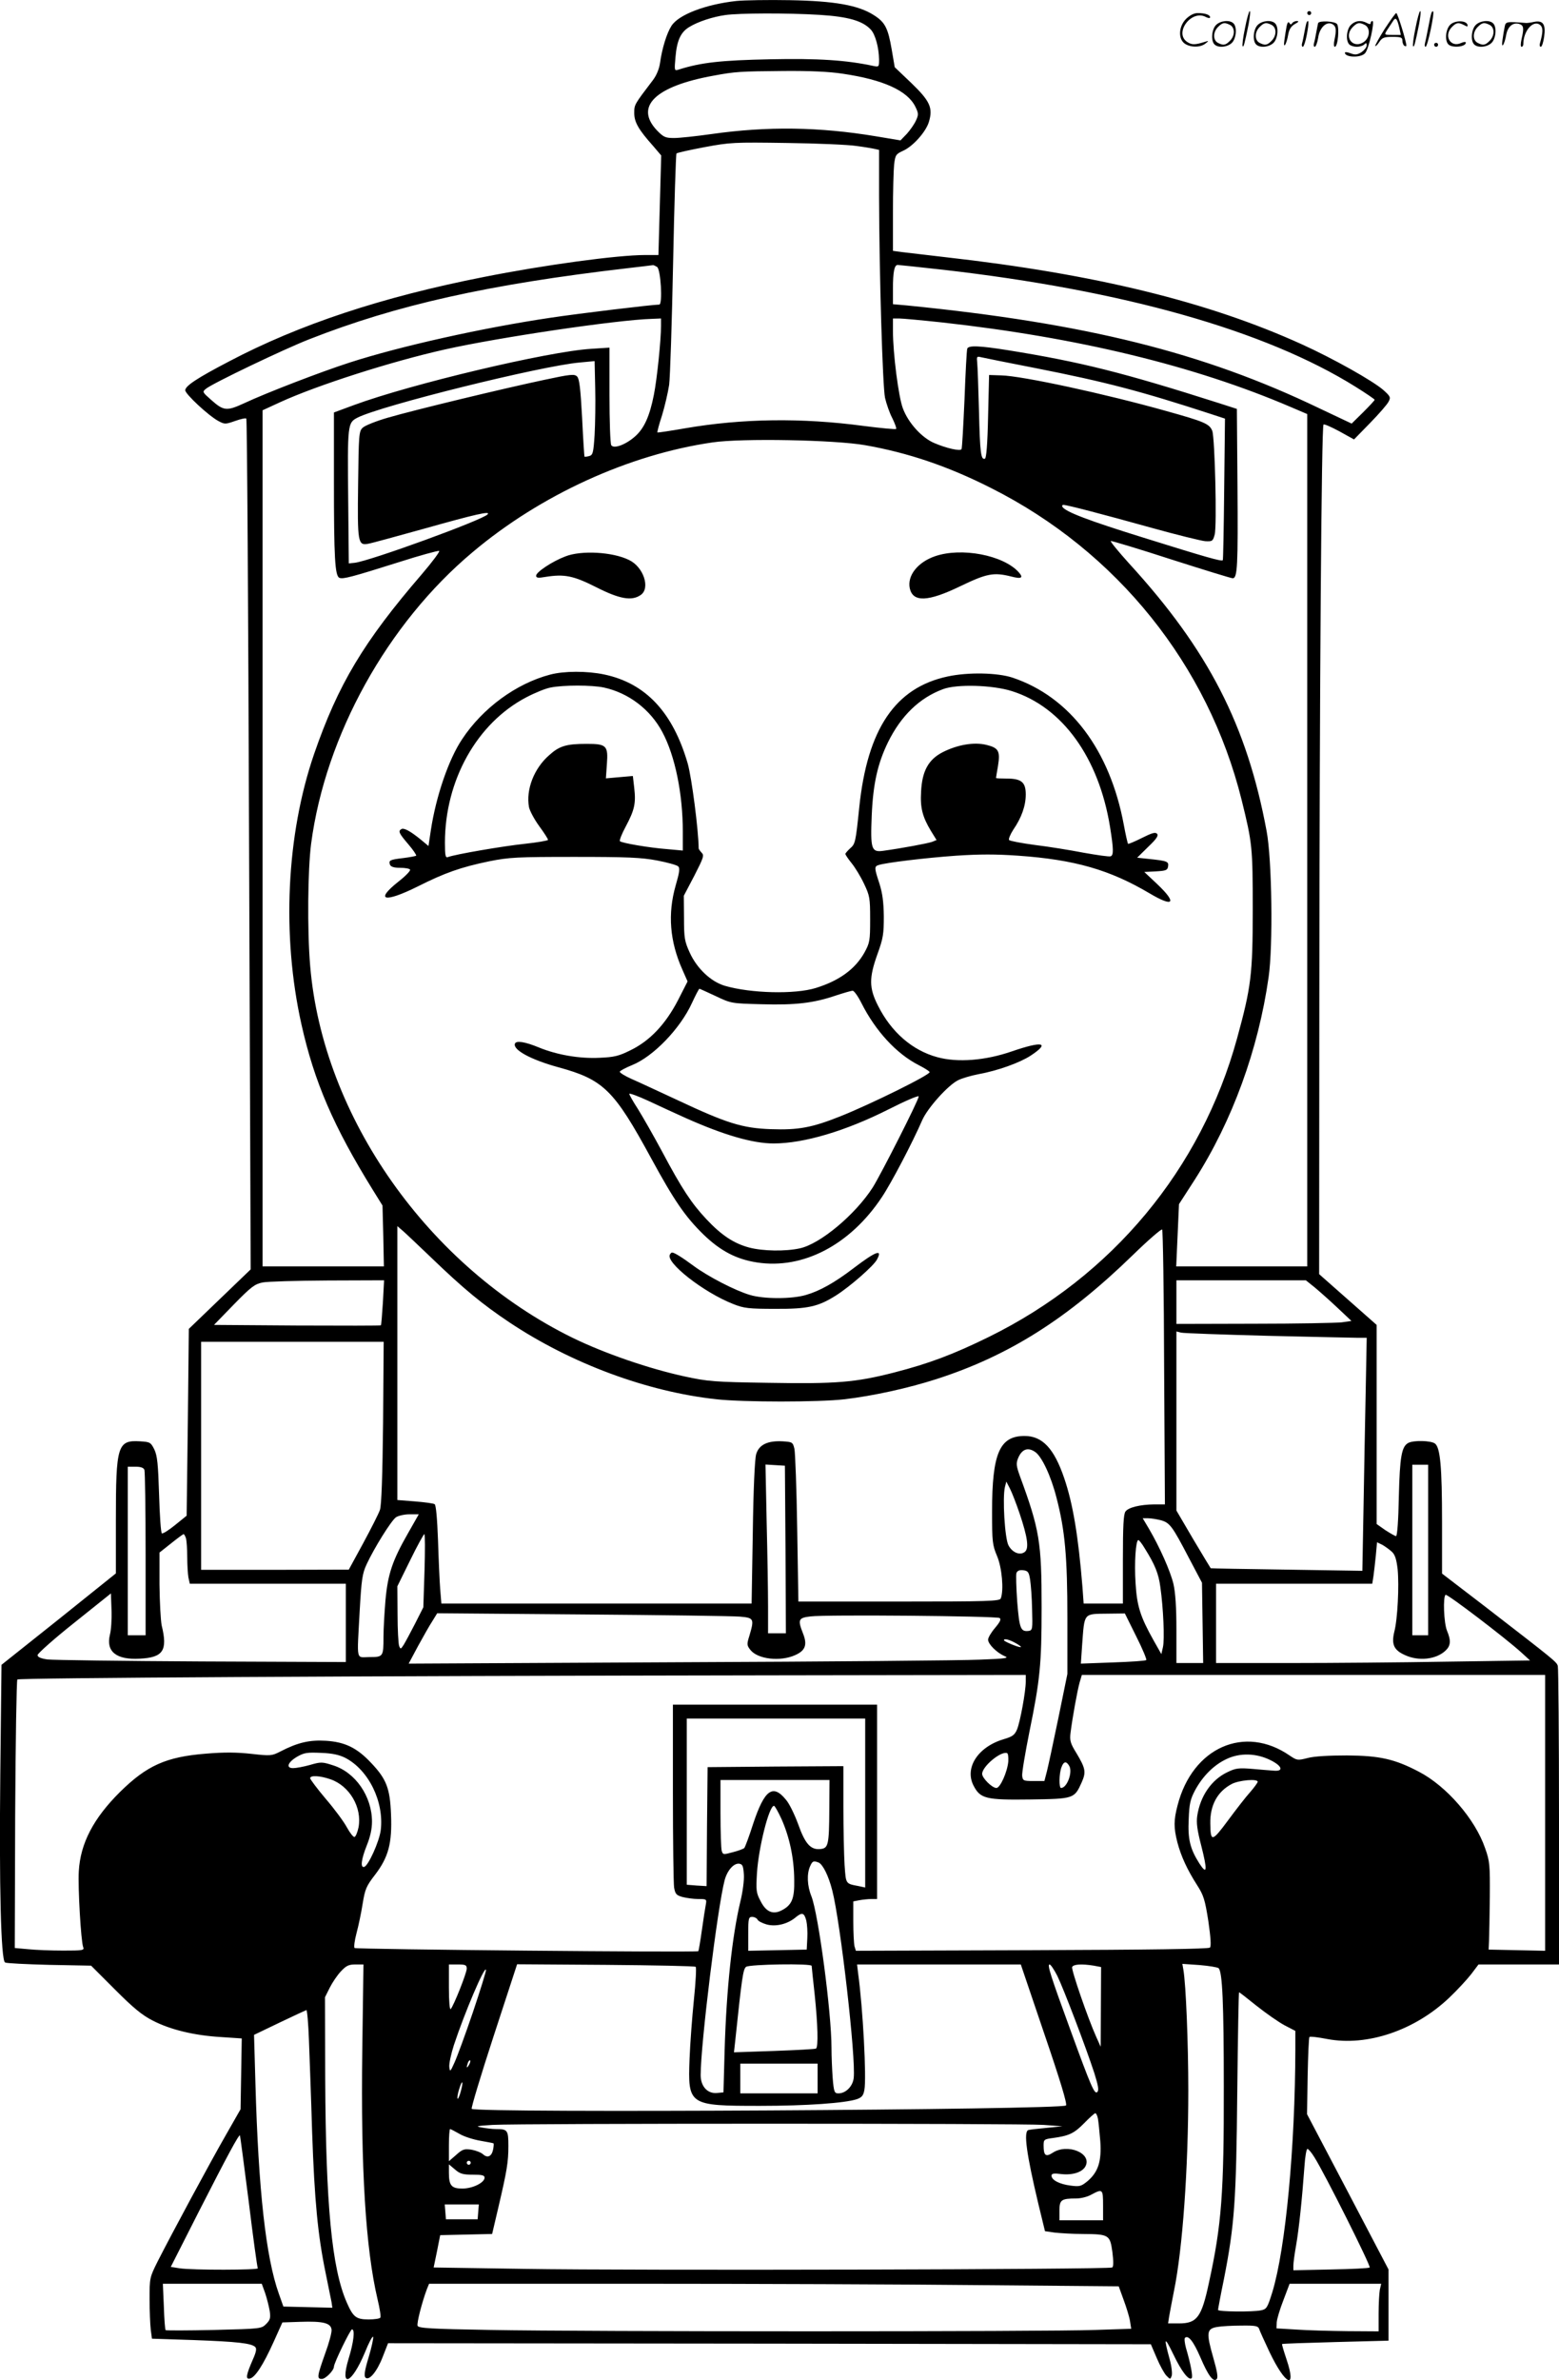<svg version="1.0" xmlns="http://www.w3.org/2000/svg"
  viewBox="0 0 786.454 1200.209"
 preserveAspectRatio="xMidYMid meet">
<g transform="translate(-0.546,1200.595) scale(0.1,-0.1)"
fill="#000000" stroke="none">
<path d="M3720 12001 c-155 -17 -291 -69 -327 -125 -24 -37 -48 -115 -58 -188
-4 -28 -17 -61 -35 -85 -95 -125 -95 -124 -95 -167 0 -46 21 -83 96 -167 l40
-47 -7 -251 -7 -251 -66 0 c-141 0 -509 -50 -816 -111 -513 -101 -930 -239
-1285 -426 -159 -83 -220 -123 -220 -145 0 -19 117 -128 167 -155 32 -17 35
-17 84 0 28 10 54 16 57 12 4 -4 10 -970 14 -2148 l8 -2142 -156 -150 -156
-150 -5 -471 -6 -471 -58 -47 c-32 -26 -62 -45 -67 -42 -5 3 -11 91 -14 195
-5 157 -9 196 -24 228 -18 36 -22 38 -72 41 -114 7 -122 -21 -122 -398 l0
-268 -288 -231 -289 -230 -6 -548 c-6 -566 3 -941 24 -953 6 -4 106 -9 223
-12 l211 -4 120 -120 c92 -92 136 -129 191 -157 89 -46 209 -75 344 -83 l105
-7 -3 -179 -3 -178 -73 -128 c-79 -137 -277 -505 -345 -639 -41 -82 -41 -84
-41 -191 0 -60 3 -129 6 -154 l6 -45 212 -7 c218 -8 290 -16 309 -35 8 -8 5
-25 -12 -63 -34 -78 -38 -101 -15 -96 26 5 67 68 119 183 l45 100 90 3 c116 4
154 -6 158 -39 2 -14 -13 -69 -33 -123 -40 -113 -42 -126 -16 -126 19 0 61 43
61 62 0 18 83 188 91 188 16 0 9 -64 -17 -148 -46 -153 15 -129 82 31 20 50
39 86 42 79 2 -6 -8 -53 -23 -103 -20 -66 -24 -94 -16 -102 18 -18 58 29 87
104 l27 69 1924 -2 1924 -3 30 -70 c16 -38 38 -78 49 -89 19 -19 19 -19 26 -1
4 10 0 48 -10 84 -31 113 -27 119 18 26 42 -88 79 -135 93 -121 7 7 -5 72 -29
153 -6 23 -9 46 -5 50 17 16 43 -18 77 -96 40 -94 66 -129 83 -112 8 8 3 38
-17 108 -36 126 -34 146 19 155 22 4 77 7 123 7 70 1 84 -2 89 -16 3 -10 27
-63 53 -118 80 -167 138 -193 86 -38 -14 42 -25 78 -23 79 2 2 123 6 270 10
l267 7 0 179 0 180 -205 391 -206 392 3 192 c2 105 6 194 9 197 3 4 44 -1 90
-10 201 -38 441 43 615 208 40 38 90 92 111 119 l37 49 203 0 203 0 0 743 c0
408 -3 751 -6 762 -6 21 -14 27 -366 299 l-218 167 0 257 c0 282 -9 379 -36
399 -21 15 -107 17 -134 3 -34 -18 -43 -69 -48 -272 -2 -116 -8 -198 -14 -198
-5 0 -29 14 -54 30 l-44 31 0 502 0 502 -145 128 -145 128 1 1407 c1 1571 11
2867 21 2877 3 4 39 -12 80 -34 l74 -41 81 83 c44 45 86 93 93 107 12 22 10
27 -27 60 -53 46 -252 158 -411 230 -471 214 -1042 354 -1797 439 -99 12 -199
23 -222 26 l-43 6 0 192 c0 106 3 215 6 244 6 48 9 52 46 69 49 22 114 95 129
144 22 72 6 106 -87 196 l-85 81 -15 88 c-19 111 -34 139 -91 175 -78 50 -199
71 -423 75 -107 2 -229 0 -270 -4z m420 -70 c144 -9 217 -30 258 -74 23 -24
41 -91 42 -151 0 -37 -1 -38 -27 -33 -138 30 -281 39 -523 34 -246 -5 -348
-16 -461 -52 -22 -7 -22 -6 -16 63 7 83 26 126 70 152 42 26 117 51 181 60 70
10 313 11 476 1z m118 -297 c203 -30 325 -85 365 -166 16 -33 17 -40 3 -70 -8
-18 -29 -48 -46 -67 l-32 -33 -126 21 c-284 47 -545 51 -827 11 -77 -11 -162
-20 -189 -20 -44 0 -53 4 -87 39 -113 120 -8 222 284 275 112 21 135 22 356
24 132 1 227 -3 299 -14z m67 -364 c39 -5 80 -12 93 -15 l22 -5 0 -233 c1
-399 18 -959 30 -1017 7 -30 23 -77 37 -103 13 -27 22 -51 19 -54 -3 -3 -77 4
-163 15 -313 42 -613 38 -903 -12 -74 -13 -136 -22 -138 -21 -2 2 8 41 23 86
14 46 30 115 36 154 5 38 14 315 20 615 6 300 14 548 17 552 4 4 68 18 142 32
129 24 147 25 415 21 154 -2 312 -9 350 -15z m-1005 -610 c19 -12 29 -190 11
-190 -33 0 -399 -44 -546 -66 -345 -51 -761 -144 -1015 -226 -146 -47 -421
-153 -532 -205 -89 -41 -104 -40 -168 17 -44 39 -45 40 -25 56 33 27 392 199
520 249 440 173 903 277 1610 359 66 8 122 14 125 15 3 0 12 -4 20 -9z m1440
-14 c912 -104 1628 -306 2083 -590 53 -33 97 -63 97 -66 0 -3 -26 -31 -58 -63
l-58 -57 -165 78 c-585 281 -1176 428 -2081 518 l-68 6 0 77 c0 86 7 121 24
121 6 0 108 -11 226 -24z m-1420 -283 c0 -72 -20 -268 -36 -348 -21 -106 -48
-168 -94 -209 -47 -42 -108 -65 -121 -45 -5 8 -9 122 -9 253 l0 239 -92 -6
c-217 -13 -911 -178 -1198 -284 l-100 -37 0 -345 c0 -388 5 -480 28 -489 19
-7 61 4 299 79 106 34 198 59 204 57 5 -2 -34 -55 -88 -118 -294 -341 -422
-556 -543 -906 -140 -408 -164 -914 -64 -1363 65 -291 162 -515 360 -835 l49
-79 4 -154 3 -153 -306 0 -306 0 0 2159 0 2158 89 41 c188 86 563 206 832 266
267 60 867 149 1042 154 l47 2 0 -37z m1418 17 c685 -76 1273 -218 1760 -427
l82 -35 0 -2149 0 -2149 -330 0 -331 0 7 157 7 157 80 124 c189 296 320 655
372 1020 23 158 17 595 -10 737 -99 533 -293 912 -694 1350 -55 61 -96 111
-92 113 5 1 142 -40 305 -93 163 -52 302 -95 310 -95 24 0 27 62 24 470 l-3
384 -90 29 c-483 154 -698 208 -1065 267 -144 23 -199 25 -205 8 -3 -7 -9
-122 -14 -256 -6 -133 -12 -246 -15 -251 -7 -11 -75 4 -138 31 -63 27 -131
102 -158 175 -22 58 -50 277 -50 391 l0 62 31 0 c17 0 114 -9 217 -20z m470
-230 c356 -70 534 -117 887 -232 l70 -23 -4 -355 c-2 -195 -5 -357 -7 -359 -7
-7 -84 15 -401 114 -277 86 -392 130 -408 155 -3 5 -1 10 5 10 18 0 198 -47
446 -116 126 -35 248 -65 269 -67 36 -2 39 0 48 33 12 43 1 487 -12 523 -14
36 -41 47 -231 100 -309 87 -730 178 -834 180 l-61 2 -5 -209 c-3 -142 -9
-211 -16 -213 -20 -7 -25 27 -30 241 -3 116 -7 226 -9 244 -3 29 -2 32 18 27
12 -3 136 -28 275 -55z m-2223 -337 c-6 -92 -9 -102 -28 -107 -12 -3 -22 -4
-23 -3 -1 1 -7 89 -12 196 -8 148 -14 197 -25 208 -13 14 -33 12 -168 -17
-199 -42 -648 -150 -786 -190 -59 -17 -117 -40 -128 -51 -19 -18 -20 -35 -23
-284 -4 -296 -1 -311 51 -301 18 3 145 38 282 76 260 73 338 91 320 72 -27
-29 -593 -235 -670 -244 l-30 -3 -3 315 c-4 389 -3 394 47 420 120 61 927 261
1121 278 l75 7 3 -135 c2 -74 0 -181 -3 -237z m1365 -52 c216 -38 418 -106
635 -216 636 -320 1095 -893 1264 -1573 54 -218 56 -239 56 -552 0 -328 -8
-391 -79 -650 -181 -660 -630 -1199 -1251 -1505 -181 -89 -304 -135 -479 -180
-195 -50 -292 -58 -634 -52 -275 4 -306 7 -422 32 -180 39 -404 116 -566 195
-726 356 -1261 1114 -1324 1877 -15 178 -12 485 5 615 72 545 384 1109 815
1470 343 289 789 492 1209 553 147 22 619 13 771 -14z m-2190 -4096 c165 -159
259 -236 395 -327 312 -208 695 -350 1045 -388 136 -15 517 -15 645 0 145 17
322 56 465 102 366 118 660 304 992 627 76 74 142 131 146 127 4 -4 9 -318 10
-697 l4 -689 -54 0 c-71 -1 -130 -15 -145 -36 -10 -13 -13 -76 -13 -241 l0
-223 -99 0 -99 0 -6 83 c-21 258 -48 420 -92 549 -51 150 -110 213 -200 213
-126 0 -164 -87 -164 -382 0 -152 2 -168 25 -223 25 -58 35 -173 19 -214 -5
-14 -60 -16 -514 -16 l-507 0 -6 368 c-3 202 -10 383 -14 402 -8 34 -11 35
-60 38 -75 4 -119 -17 -133 -65 -7 -23 -14 -174 -17 -395 l-6 -358 -783 0
-782 0 -6 73 c-3 39 -8 151 -11 247 -4 107 -10 177 -17 181 -5 4 -50 10 -99
14 l-89 7 0 690 0 691 28 -24 c15 -13 79 -74 142 -134z m-243 -227 c-4 -61 -8
-113 -10 -115 -2 -2 -192 -2 -423 -1 l-419 3 100 103 c88 90 106 103 145 111
25 5 173 9 329 10 l284 1 -6 -112z m4702 75 c25 -21 77 -67 115 -103 l69 -65
-49 -7 c-27 -3 -226 -7 -441 -7 l-393 -1 0 110 0 110 326 0 327 0 46 -37z
m-237 -243 c227 -5 432 -10 455 -10 l43 0 -5 -262 c-3 -145 -8 -409 -11 -588
l-6 -325 -382 6 c-209 3 -382 6 -383 7 -1 1 -41 67 -88 146 l-85 145 0 452 0
451 24 -6 c14 -3 210 -10 438 -16z m-4464 -437 c-3 -267 -8 -419 -16 -441 -6
-18 -44 -93 -84 -167 l-73 -134 -372 -1 -373 0 0 575 0 575 461 0 460 0 -3
-407z m3290 -149 c33 -23 79 -120 107 -230 43 -165 55 -298 55 -607 l0 -282
-45 -220 c-25 -121 -51 -242 -58 -270 l-13 -50 -55 0 c-51 0 -54 2 -57 26 -2
14 15 115 37 225 53 258 61 340 61 624 0 331 -10 392 -110 664 -18 50 -19 63
-9 88 19 47 50 58 87 32z m-1260 -491 l2 -423 -45 0 -45 0 0 133 c0 72 -3 264
-7 425 l-6 293 49 -3 49 -3 3 -422z m3242 -3 l0 -430 -40 0 -40 0 0 430 0 430
40 0 40 0 0 -430z m-6476 404 c3 -9 6 -200 6 -425 l0 -409 -45 0 -45 0 0 425
0 425 39 0 c26 0 41 -5 45 -16z m4415 -220 c40 -119 48 -175 27 -193 -24 -20
-63 -5 -83 32 -19 35 -31 242 -18 295 l7 27 18 -35 c10 -19 32 -76 49 -126z
m-3085 -99 c-79 -138 -102 -206 -114 -338 -5 -61 -10 -144 -10 -184 0 -101 -1
-103 -71 -103 -69 0 -63 -29 -49 234 9 157 13 187 35 234 38 82 124 220 148
237 12 8 43 15 68 15 l47 0 -54 -95z m3798 65 c45 -13 57 -29 141 -190 l66
-125 3 -203 3 -202 -67 0 -68 0 0 168 c0 113 -5 187 -15 231 -16 66 -69 185
-124 279 l-31 52 27 0 c16 0 45 -5 65 -10z m-4918 -92 c3 -13 6 -55 6 -94 0
-39 3 -86 6 -103 l7 -31 393 0 394 0 0 -197 0 -198 -727 3 c-401 2 -750 7
-778 10 -34 5 -50 12 -50 22 0 8 83 82 185 163 l185 148 3 -83 c2 -46 -2 -102
-8 -125 -21 -85 32 -128 151 -121 118 6 141 41 110 168 -5 25 -10 117 -11 206
l0 161 58 46 c31 25 60 46 63 47 4 0 9 -10 13 -22z m1203 -162 l-6 -185 -42
-83 c-23 -45 -49 -93 -57 -106 -15 -23 -16 -23 -23 -6 -4 11 -8 83 -8 160 l-1
141 65 132 c35 72 68 131 71 131 4 0 4 -83 1 -184z m3634 111 c50 -80 69 -125
78 -194 15 -105 22 -264 13 -303 l-8 -35 -39 69 c-68 121 -84 174 -91 288 -7
103 1 218 14 218 4 0 19 -19 33 -43z m1246 -16 c16 -15 23 -38 29 -88 8 -82 0
-252 -17 -316 -15 -63 -2 -92 54 -117 69 -32 157 -22 204 22 27 25 29 51 8
101 -16 39 -21 172 -7 181 9 5 298 -215 380 -289 l46 -42 -415 -6 c-228 -4
-584 -7 -791 -7 l-378 0 0 200 0 200 394 0 394 0 6 38 c3 20 8 67 12 104 l6
67 27 -13 c14 -8 36 -24 48 -35z m-1825 -141 c4 -25 9 -92 10 -150 3 -98 2
-105 -17 -108 -41 -5 -47 11 -58 146 -5 71 -7 137 -4 146 5 12 16 16 34 14 24
-3 29 -9 35 -48z m-1464 -186 c71 -6 73 -11 48 -96 -14 -44 -13 -49 5 -72 37
-47 151 -60 226 -26 52 23 62 53 39 110 -27 69 -23 78 38 85 74 10 938 2 954
-8 9 -6 3 -19 -23 -50 -19 -22 -35 -49 -35 -59 0 -23 44 -66 83 -83 25 -10 9
-13 -125 -18 -84 -4 -767 -10 -1517 -13 l-1364 -7 47 88 c27 49 59 106 73 127
l24 39 732 -6 c403 -3 760 -8 795 -11z m1999 -99 c32 -63 54 -117 51 -120 -4
-4 -79 -9 -168 -12 l-162 -6 6 89 c13 172 4 161 134 163 l82 1 57 -115z m-607
-35 c19 -11 30 -19 24 -20 -15 0 -84 29 -84 35 0 10 26 4 60 -15z m50 -194 c0
-49 -28 -202 -44 -241 -12 -28 -23 -36 -67 -49 -131 -39 -199 -145 -152 -235
34 -65 62 -72 284 -69 223 3 224 4 261 86 23 52 20 70 -26 147 -31 50 -35 64
-30 104 9 72 34 212 46 254 l11 37 1169 0 1168 0 0 -695 0 -696 -142 3 -143 3
2 45 c1 25 3 124 4 220 1 163 0 180 -24 247 -50 146 -195 313 -334 385 -122
64 -198 81 -363 82 -90 0 -165 -4 -198 -13 -51 -13 -54 -12 -90 12 -228 158
-491 41 -566 -250 -20 -76 -20 -113 -1 -188 19 -71 50 -138 100 -216 32 -50
39 -72 56 -180 12 -84 15 -127 8 -134 -7 -7 -310 -11 -898 -13 l-888 -3 -7 23
c-3 13 -6 69 -6 124 l0 102 31 6 c17 3 44 6 60 6 l29 0 0 490 0 490 -515 0
-515 0 0 -442 c0 -244 3 -460 6 -480 6 -33 11 -39 43 -48 20 -5 55 -10 79 -10
42 0 43 -1 38 -28 -3 -15 -12 -73 -20 -130 -8 -57 -16 -104 -18 -105 -11 -7
-1728 9 -1734 16 -4 4 0 38 10 75 10 37 24 104 31 149 12 73 18 88 63 146 67
88 86 158 80 303 -5 132 -23 179 -100 260 -72 77 -133 106 -229 112 -82 5
-142 -9 -229 -54 -43 -22 -49 -23 -146 -12 -73 8 -136 9 -230 1 -201 -16 -298
-60 -433 -193 -134 -133 -200 -259 -208 -400 -5 -81 11 -354 22 -382 7 -17 -2
-18 -101 -18 -60 0 -139 3 -177 7 l-67 6 2 673 c2 370 7 676 11 681 9 8 1691
18 3795 21 l1292 2 0 -34z m-810 -612 l0 -426 -32 7 c-68 13 -65 9 -72 107 -3
50 -6 183 -6 295 l0 203 -342 -2 -343 -3 -3 -300 -2 -300 -50 3 -50 4 0 419 0
419 450 0 450 0 0 -426z m-2623 228 c118 -61 197 -222 179 -366 -8 -58 -62
-177 -83 -184 -21 -6 -15 39 13 109 17 42 26 82 26 119 0 128 -84 249 -196
284 -55 18 -62 18 -117 2 -32 -9 -70 -16 -85 -16 -38 0 -27 30 21 58 35 20 50
22 120 19 57 -2 92 -10 122 -25z m3345 -18 c-5 -54 -41 -134 -60 -134 -22 0
-72 50 -72 71 0 37 93 115 125 105 6 -1 8 -20 7 -42z m1323 6 c57 -28 67 -56
20 -53 -16 1 -66 5 -110 9 -70 6 -86 4 -127 -16 -81 -38 -138 -121 -153 -221
-5 -35 0 -72 20 -149 32 -126 30 -151 -9 -91 -47 74 -59 122 -54 224 3 78 8
100 33 147 39 71 94 126 158 156 67 32 150 30 222 -6z m-1015 -30 c17 -32 -12
-110 -42 -110 -11 0 -10 73 2 104 11 31 25 33 40 6z m-3728 -66 c97 -33 161
-143 142 -243 -5 -24 -14 -46 -20 -48 -6 -2 -23 20 -39 49 -15 28 -63 93 -107
144 -43 51 -78 98 -78 103 0 16 50 13 102 -5z m2517 -151 c-1 -181 -5 -197
-45 -201 -49 -5 -77 26 -112 125 -18 49 -45 105 -62 124 -66 81 -108 50 -165
-121 -20 -63 -41 -119 -45 -123 -4 -4 -30 -14 -58 -21 -48 -13 -50 -13 -56 8
-3 11 -6 96 -6 189 l0 167 275 0 275 0 -1 -147z m2161 138 c0 -4 -17 -28 -38
-52 -22 -24 -72 -89 -112 -143 -80 -108 -88 -110 -89 -16 -2 93 36 162 108
200 36 19 131 28 131 11z m-2402 -188 c40 -90 63 -196 64 -305 2 -98 -12 -130
-67 -157 -42 -20 -76 -5 -103 49 -22 41 -23 54 -18 140 8 129 61 340 86 340 4
0 21 -30 38 -67z m187 -219 c21 -9 50 -66 69 -141 41 -159 120 -846 108 -946
-5 -42 -40 -77 -77 -77 -20 0 -23 6 -29 77 -3 42 -6 110 -6 152 0 180 -66 674
-101 764 -22 54 -24 114 -7 152 12 27 17 29 43 19z m-377 -61 c2 -28 -6 -89
-18 -137 -41 -172 -70 -439 -79 -746 l-6 -215 -32 -3 c-48 -5 -83 33 -83 90 0
157 85 846 121 983 13 49 46 87 74 83 17 -3 20 -12 23 -55z m315 -232 c4 -18
7 -58 5 -89 l-3 -57 -147 -3 -148 -3 0 86 c0 78 2 85 20 85 10 0 23 -6 27 -14
4 -8 25 -18 45 -24 46 -13 104 1 144 33 36 30 46 27 57 -14z m-2240 -653 c-8
-598 17 -1001 77 -1256 11 -46 18 -88 14 -93 -3 -5 -29 -9 -59 -9 -63 0 -78
12 -110 85 -76 173 -106 492 -109 1130 l-1 410 24 48 c13 26 38 63 56 82 27
29 40 35 73 35 l41 0 -6 -432z m527 411 c0 -22 -66 -188 -81 -204 -5 -5 -9 37
-9 108 l0 117 45 0 c39 0 45 -3 45 -21z m1155 9 c4 -4 0 -78 -9 -165 -9 -87
-19 -221 -22 -298 -9 -235 -5 -238 356 -238 234 0 430 14 489 34 24 9 32 18
37 47 11 59 -7 409 -32 590 l-5 42 413 0 413 0 119 -351 c79 -231 116 -353
109 -360 -22 -22 -2976 -39 -2998 -17 -4 3 46 169 111 368 l118 361 447 -3
c246 -2 450 -6 454 -10z m585 5 c0 -5 7 -69 15 -143 16 -152 19 -266 7 -274
-5 -3 -100 -8 -211 -12 l-203 -7 6 54 c34 324 40 365 55 377 16 13 331 18 331
5z m1239 -50 c31 -63 144 -359 187 -491 19 -61 24 -86 15 -95 -14 -14 -31 25
-137 316 -98 268 -117 327 -104 327 6 0 23 -26 39 -57z m184 51 l37 -7 -1
-201 -1 -201 -23 51 c-41 91 -126 337 -121 351 6 14 47 17 109 7z m630 -13
c19 -19 26 -178 26 -596 1 -538 -11 -698 -75 -990 -37 -174 -60 -205 -151
-205 l-55 0 5 33 c3 17 14 77 25 132 43 210 72 614 72 1010 0 237 -12 536 -25
609 l-5 29 87 -6 c47 -4 91 -11 96 -16z m-3762 -222 c-38 -112 -80 -226 -93
-254 -21 -47 -23 -48 -26 -22 -2 16 9 66 23 110 54 163 155 401 162 380 2 -5
-28 -101 -66 -214z m3954 32 c48 -38 111 -82 141 -98 l54 -28 0 -90 c-1 -497
-49 -1006 -116 -1227 -25 -80 -29 -86 -57 -92 -43 -9 -217 -7 -217 2 0 4 13
75 30 157 53 270 62 393 67 943 3 276 7 502 9 502 2 0 42 -31 89 -69z m-4781
-173 c3 -84 11 -292 16 -463 12 -346 29 -520 67 -705 14 -69 28 -138 31 -153
l4 -28 -123 3 -124 3 -23 65 c-65 182 -103 521 -118 1060 l-7 245 129 62 c71
34 132 62 135 63 4 0 10 -69 13 -152z m807 -125 c-12 -20 -14 -14 -5 12 4 9 9
14 11 11 3 -2 0 -13 -6 -23z m1759 -68 l0 -75 -195 0 -195 0 0 75 0 75 195 0
195 0 0 -75z m-1800 -65 c-6 -23 -14 -40 -16 -37 -3 3 0 24 7 46 16 54 24 46
9 -9z m3214 -137 c3 -16 8 -67 12 -114 7 -101 -10 -156 -66 -203 -31 -25 -39
-27 -84 -21 -56 7 -96 28 -96 50 0 11 11 13 50 8 56 -6 105 9 121 39 35 66
-91 118 -166 68 -34 -22 -45 -14 -45 37 0 30 2 32 48 38 80 11 106 23 157 75
27 28 52 50 56 50 4 0 10 -12 13 -27z m-274 -32 l95 -7 -80 -8 c-44 -4 -86 -9
-92 -11 -25 -8 -9 -122 50 -370 l34 -140 49 -7 c27 -3 90 -7 141 -7 133 -1
138 -4 150 -91 6 -49 6 -73 -1 -78 -16 -10 -2413 -16 -2962 -7 l-461 7 17 82
16 81 131 3 131 3 31 132 c44 188 51 230 51 312 0 80 -4 85 -63 85 -18 0 -50
4 -72 8 -34 6 -25 8 55 13 137 8 2667 8 2780 0z m-2947 -45 c23 -14 71 -29
106 -35 35 -6 65 -12 66 -13 2 -2 1 -16 -2 -31 -7 -35 -28 -45 -51 -24 -10 9
-36 19 -58 23 -36 5 -45 3 -77 -26 l-37 -32 0 81 c0 45 3 81 6 81 3 0 24 -11
47 -24z m-1063 -340 c22 -181 43 -333 46 -338 6 -9 -331 -10 -395 0 l-44 7
140 276 c146 286 203 392 209 387 1 -2 21 -151 44 -332z m5376 222 c51 -80
286 -549 279 -556 -4 -4 -92 -8 -196 -10 l-189 -4 0 24 c0 13 6 59 14 103 14
80 30 232 42 398 3 48 10 87 15 87 5 0 21 -19 35 -42z m-4256 -28 c0 -5 -4
-10 -10 -10 -5 0 -10 5 -10 10 0 6 5 10 10 10 6 0 10 -4 10 -10z m11 -60 c46
0 59 -3 59 -15 0 -25 -60 -55 -112 -55 -55 0 -68 15 -68 80 l0 42 31 -26 c25
-22 41 -26 90 -26z m3179 -155 l0 -75 -110 0 -110 0 0 49 c0 54 9 61 85 61 22
0 56 8 75 19 58 31 60 29 60 -54z m-3152 -32 l-3 -38 -80 0 -80 0 -3 38 -3 37
86 0 86 0 -3 -37z m-1075 -410 c9 -27 19 -67 23 -90 5 -35 3 -45 -18 -66 -24
-24 -27 -24 -263 -30 -132 -3 -242 -3 -244 -1 -3 2 -7 56 -9 119 l-5 115 250
0 249 0 17 -47z m3615 40 l691 -6 25 -69 c14 -38 29 -86 32 -107 l6 -38 -183
-6 c-237 -9 -2578 -9 -3048 0 -306 5 -364 9 -369 21 -5 13 22 118 47 185 l11
27 1048 0 c577 0 1360 -3 1740 -7z m2008 -24 c-3 -17 -6 -71 -6 -120 l0 -89
-157 1 c-87 1 -203 4 -258 8 l-100 6 1 30 c1 17 16 67 34 113 l31 82 231 0
231 0 -7 -31z M2857 9200 c-66 -25 -147 -79 -147 -97 0 -11 9 -13 48 -6 95 15
140 6 255 -52 118 -60 180 -71 225 -39 49 34 14 141 -59 176 -82 41 -242 50
-322 18z M4722 9201 c-87 -30 -141 -98 -127 -162 16 -71 92 -68 255 11 133 64
168 71 256 49 53 -14 64 -7 38 22 -78 86 -289 126 -422 80z M2780 8604 c-171
-45 -340 -169 -443 -325 -68 -101 -132 -288 -158 -459 l-12 -80 -41 34 c-52
42 -84 59 -96 51 -17 -10 -12 -21 35 -76 25 -29 42 -55 40 -58 -3 -2 -33 -8
-66 -12 -67 -8 -74 -11 -66 -34 5 -10 20 -15 51 -15 25 0 47 -4 50 -9 4 -5
-23 -33 -59 -61 -121 -96 -71 -108 98 -24 137 69 217 97 361 127 101 20 139
22 431 22 264 0 336 -3 415 -18 52 -10 100 -23 107 -30 9 -9 6 -31 -13 -96
-41 -143 -30 -282 34 -425 l26 -59 -49 -96 c-63 -121 -142 -204 -239 -251 -58
-29 -82 -35 -156 -38 -100 -5 -213 14 -306 52 -70 29 -115 36 -121 19 -11 -31
81 -81 220 -119 227 -62 280 -114 468 -460 116 -213 171 -293 263 -383 86 -83
166 -125 270 -141 232 -36 470 88 630 329 47 70 155 276 204 389 27 61 130
176 181 201 20 10 65 23 101 30 99 18 210 58 265 94 100 66 61 75 -96 21 -133
-46 -273 -57 -375 -29 -126 34 -232 126 -299 259 -46 90 -46 141 -3 261 29 80
32 102 32 190 -1 74 -7 117 -22 165 -26 79 -27 87 -4 94 37 12 235 36 390 47
120 8 202 8 315 0 284 -20 461 -71 662 -190 121 -72 140 -50 39 46 l-66 62 59
3 c51 3 58 6 61 25 4 25 -4 28 -100 38 l-56 6 56 55 c43 41 53 57 44 66 -9 9
-27 3 -77 -22 -36 -18 -67 -31 -69 -29 -2 2 -12 45 -21 94 -70 379 -272 647
-562 744 -76 25 -223 28 -326 6 -265 -56 -406 -264 -447 -661 -18 -175 -20
-184 -46 -206 -13 -12 -24 -25 -24 -28 0 -4 14 -25 31 -46 18 -22 46 -68 63
-104 29 -61 31 -72 31 -180 0 -109 -2 -118 -29 -168 -47 -83 -126 -141 -245
-178 -106 -33 -329 -27 -459 11 -71 21 -141 88 -177 167 -26 57 -29 74 -29
175 l-1 112 53 101 c46 90 51 103 37 116 -8 9 -15 18 -15 22 -1 94 -35 355
-55 427 -75 259 -212 406 -422 450 -86 18 -202 18 -273 -1z m272 -65 c124 -27
234 -110 295 -225 64 -120 103 -310 103 -503 l0 -94 -77 7 c-93 7 -231 31
-240 40 -4 4 9 37 29 74 44 83 52 116 43 194 l-7 61 -68 -6 -68 -6 5 72 c7 93
-2 102 -101 102 -103 0 -138 -10 -190 -57 -77 -67 -118 -174 -102 -262 4 -19
27 -62 51 -95 25 -34 45 -65 45 -70 0 -4 -53 -13 -117 -20 -106 -11 -352 -53
-388 -67 -12 -5 -15 7 -15 72 0 316 162 604 411 734 44 23 98 45 122 49 63 13
209 13 269 0z m2058 -18 c254 -80 438 -334 495 -684 18 -112 19 -144 3 -149
-7 -3 -68 6 -136 18 -67 13 -178 31 -245 39 -67 9 -126 20 -131 25 -4 4 5 27
21 52 42 61 63 121 63 178 0 62 -22 80 -97 80 -29 0 -53 1 -53 3 0 1 4 28 10
61 12 75 3 91 -59 106 -62 15 -145 1 -220 -37 -72 -37 -104 -95 -109 -199 -5
-81 7 -127 49 -197 l29 -47 -22 -9 c-22 -8 -157 -33 -245 -45 -62 -9 -67 6
-60 179 7 160 30 261 82 368 66 134 159 224 278 268 69 26 249 21 347 -10z
m-1494 -1538 c78 -37 79 -37 232 -41 170 -5 263 6 374 44 40 13 77 24 85 24 7
0 27 -28 44 -62 71 -141 177 -256 289 -313 27 -14 52 -29 55 -35 7 -12 -299
-163 -450 -223 -143 -57 -212 -70 -350 -65 -145 5 -224 30 -475 148 -91 42
-193 90 -228 105 -34 15 -61 32 -60 37 2 5 30 20 62 33 107 43 243 184 302
313 18 39 35 72 38 72 2 0 39 -17 82 -37z m-151 -615 c193 -86 338 -128 443
-128 153 0 364 63 580 172 83 42 152 72 152 65 0 -18 -190 -392 -232 -459 -88
-137 -265 -285 -368 -307 -73 -16 -186 -14 -255 4 -78 21 -140 62 -216 143
-75 80 -123 152 -224 342 -43 80 -98 176 -121 213 -24 37 -44 72 -44 77 0 5
44 -11 98 -36 53 -25 138 -64 187 -86z M3385 5680 c-24 -39 169 -191 320 -250
53 -21 77 -24 210 -24 167 -1 219 11 310 69 69 44 188 148 204 179 31 56 -5
43 -119 -44 -93 -71 -169 -114 -239 -134 -71 -21 -212 -21 -282 0 -75 22 -212
93 -285 147 -58 43 -97 67 -108 67 -3 0 -8 -4 -11 -10z M6286 11864 c-10 -47
-15 -88 -12 -91 5 -6 9 7 30 110 7 37 10 67 6 67 -4 0 -15 -39 -24 -86z M6600
11940 c0 -5 5 -10 10 -10 6 0 10 5 10 10 0 6 -4 10 -10 10 -5 0 -10 -4 -10
-10z M7146 11864 c-10 -47 -15 -88 -12 -91 5 -6 9 7 30 110 7 37 10 67 6 67
-4 0 -15 -39 -24 -86z M7226 11939 c-3 -8 -10 -41 -16 -74 -6 -33 -14 -68 -16
-77 -3 -10 -1 -18 3 -18 10 0 46 171 38 178 -2 3 -7 -1 -9 -9z M5989 11911
c-38 -38 -41 -101 -7 -125 29 -20 79 -20 104 0 18 14 18 15 1 10 -53 -17 -69
-17 -92 -2 -69 45 21 166 94 126 12 -6 21 -7 21 -1 0 12 -25 21 -62 21 -19 0
-39 -10 -59 -29z M6990 11859 c-28 -45 -49 -83 -47 -85 2 -3 12 7 21 21 14 21
24 25 66 25 43 0 50 -3 50 -19 0 -11 5 -23 10 -26 6 -3 10 -3 10 1 0 20 -44
164 -51 164 -4 0 -30 -37 -59 -81z m75 4 l7 -33 -42 0 c-42 0 -42 0 -28 23 8
12 21 32 29 44 15 25 22 18 34 -34z M6140 11880 c-22 -22 -27 -79 -8 -98 19
-19 66 -14 88 8 22 22 27 79 8 98 -19 19 -66 14 -88 -8z m71 0 c25 -14 25 -54
-1 -80 -23 -23 -33 -24 -61 -10 -25 14 -25 54 1 80 23 23 33 24 61 10z M6350
11880 c-22 -22 -27 -79 -8 -98 19 -19 66 -14 88 8 22 22 27 79 8 98 -19 19
-66 14 -88 -8z m71 0 c25 -14 25 -54 -1 -80 -23 -23 -33 -24 -61 -10 -25 14
-25 54 1 80 23 23 33 24 61 10z M6496 11874 c-3 -16 -8 -47 -11 -69 -8 -51 10
-26 19 27 5 27 15 42 34 53 18 10 22 14 10 15 -9 0 -20 -5 -24 -11 -5 -8 -9
-8 -14 1 -5 8 -10 3 -14 -16z M6597 11893 c-2 -4 -7 -26 -11 -48 -4 -22 -9
-48 -12 -57 -3 -10 -1 -18 4 -18 4 0 14 28 20 62 11 58 10 81 -1 61z M6655
11890 c-1 -3 -5 -23 -9 -45 -4 -22 -9 -48 -12 -57 -3 -10 -1 -18 4 -18 5 0 13
20 17 45 7 53 44 87 74 68 17 -11 19 -28 8 -80 -4 -18 -3 -33 2 -33 16 0 24
99 11 115 -12 14 -87 18 -95 5z M6820 11880 c-22 -22 -27 -79 -8 -98 7 -7 24
-12 38 -12 14 0 31 5 38 12 9 9 12 8 12 -5 0 -9 -12 -24 -26 -34 -21 -13 -32
-15 -55 -6 -16 6 -29 8 -29 3 0 -24 81 -27 102 -2 18 19 50 162 37 162 -5 0
-9 -5 -9 -10 0 -7 -6 -7 -19 0 -30 16 -59 12 -81 -10z m71 0 c29 -16 25 -65
-6 -86 -56 -37 -103 28 -55 76 23 23 33 24 61 10z M7321 11881 c-23 -23 -28
-80 -9 -99 19 -19 88 -13 88 9 0 5 -11 4 -24 -2 -54 -25 -89 38 -46 81 23 23
33 24 62 9 16 -9 19 -8 16 3 -8 22 -64 22 -87 -1z M7450 11880 c-22 -22 -27
-79 -8 -98 19 -19 66 -14 88 8 22 22 27 79 8 98 -19 19 -66 14 -88 -8z m71 0
c25 -14 25 -54 -1 -80 -23 -23 -33 -24 -61 -10 -25 14 -25 54 1 80 23 23 33
24 61 10z M7596 11871 c-3 -14 -8 -44 -11 -66 -8 -51 10 -26 19 27 8 41 35 63
66 53 22 -7 24 -21 11 -77 -5 -22 -5 -38 0 -38 5 0 9 6 9 13 0 68 51 125 85
97 15 -13 15 -35 -1 -92 -3 -10 -1 -18 4 -18 6 0 13 23 17 50 9 63 -5 84 -49
76 -17 -4 -35 -6 -41 -6 -101 8 -104 7 -109 -19z M7240 11780 c0 -5 5 -10 10
-10 6 0 10 5 10 10 0 6 -4 10 -10 10 -5 0 -10 -4 -10 -10z"/>
</g>
</svg>
